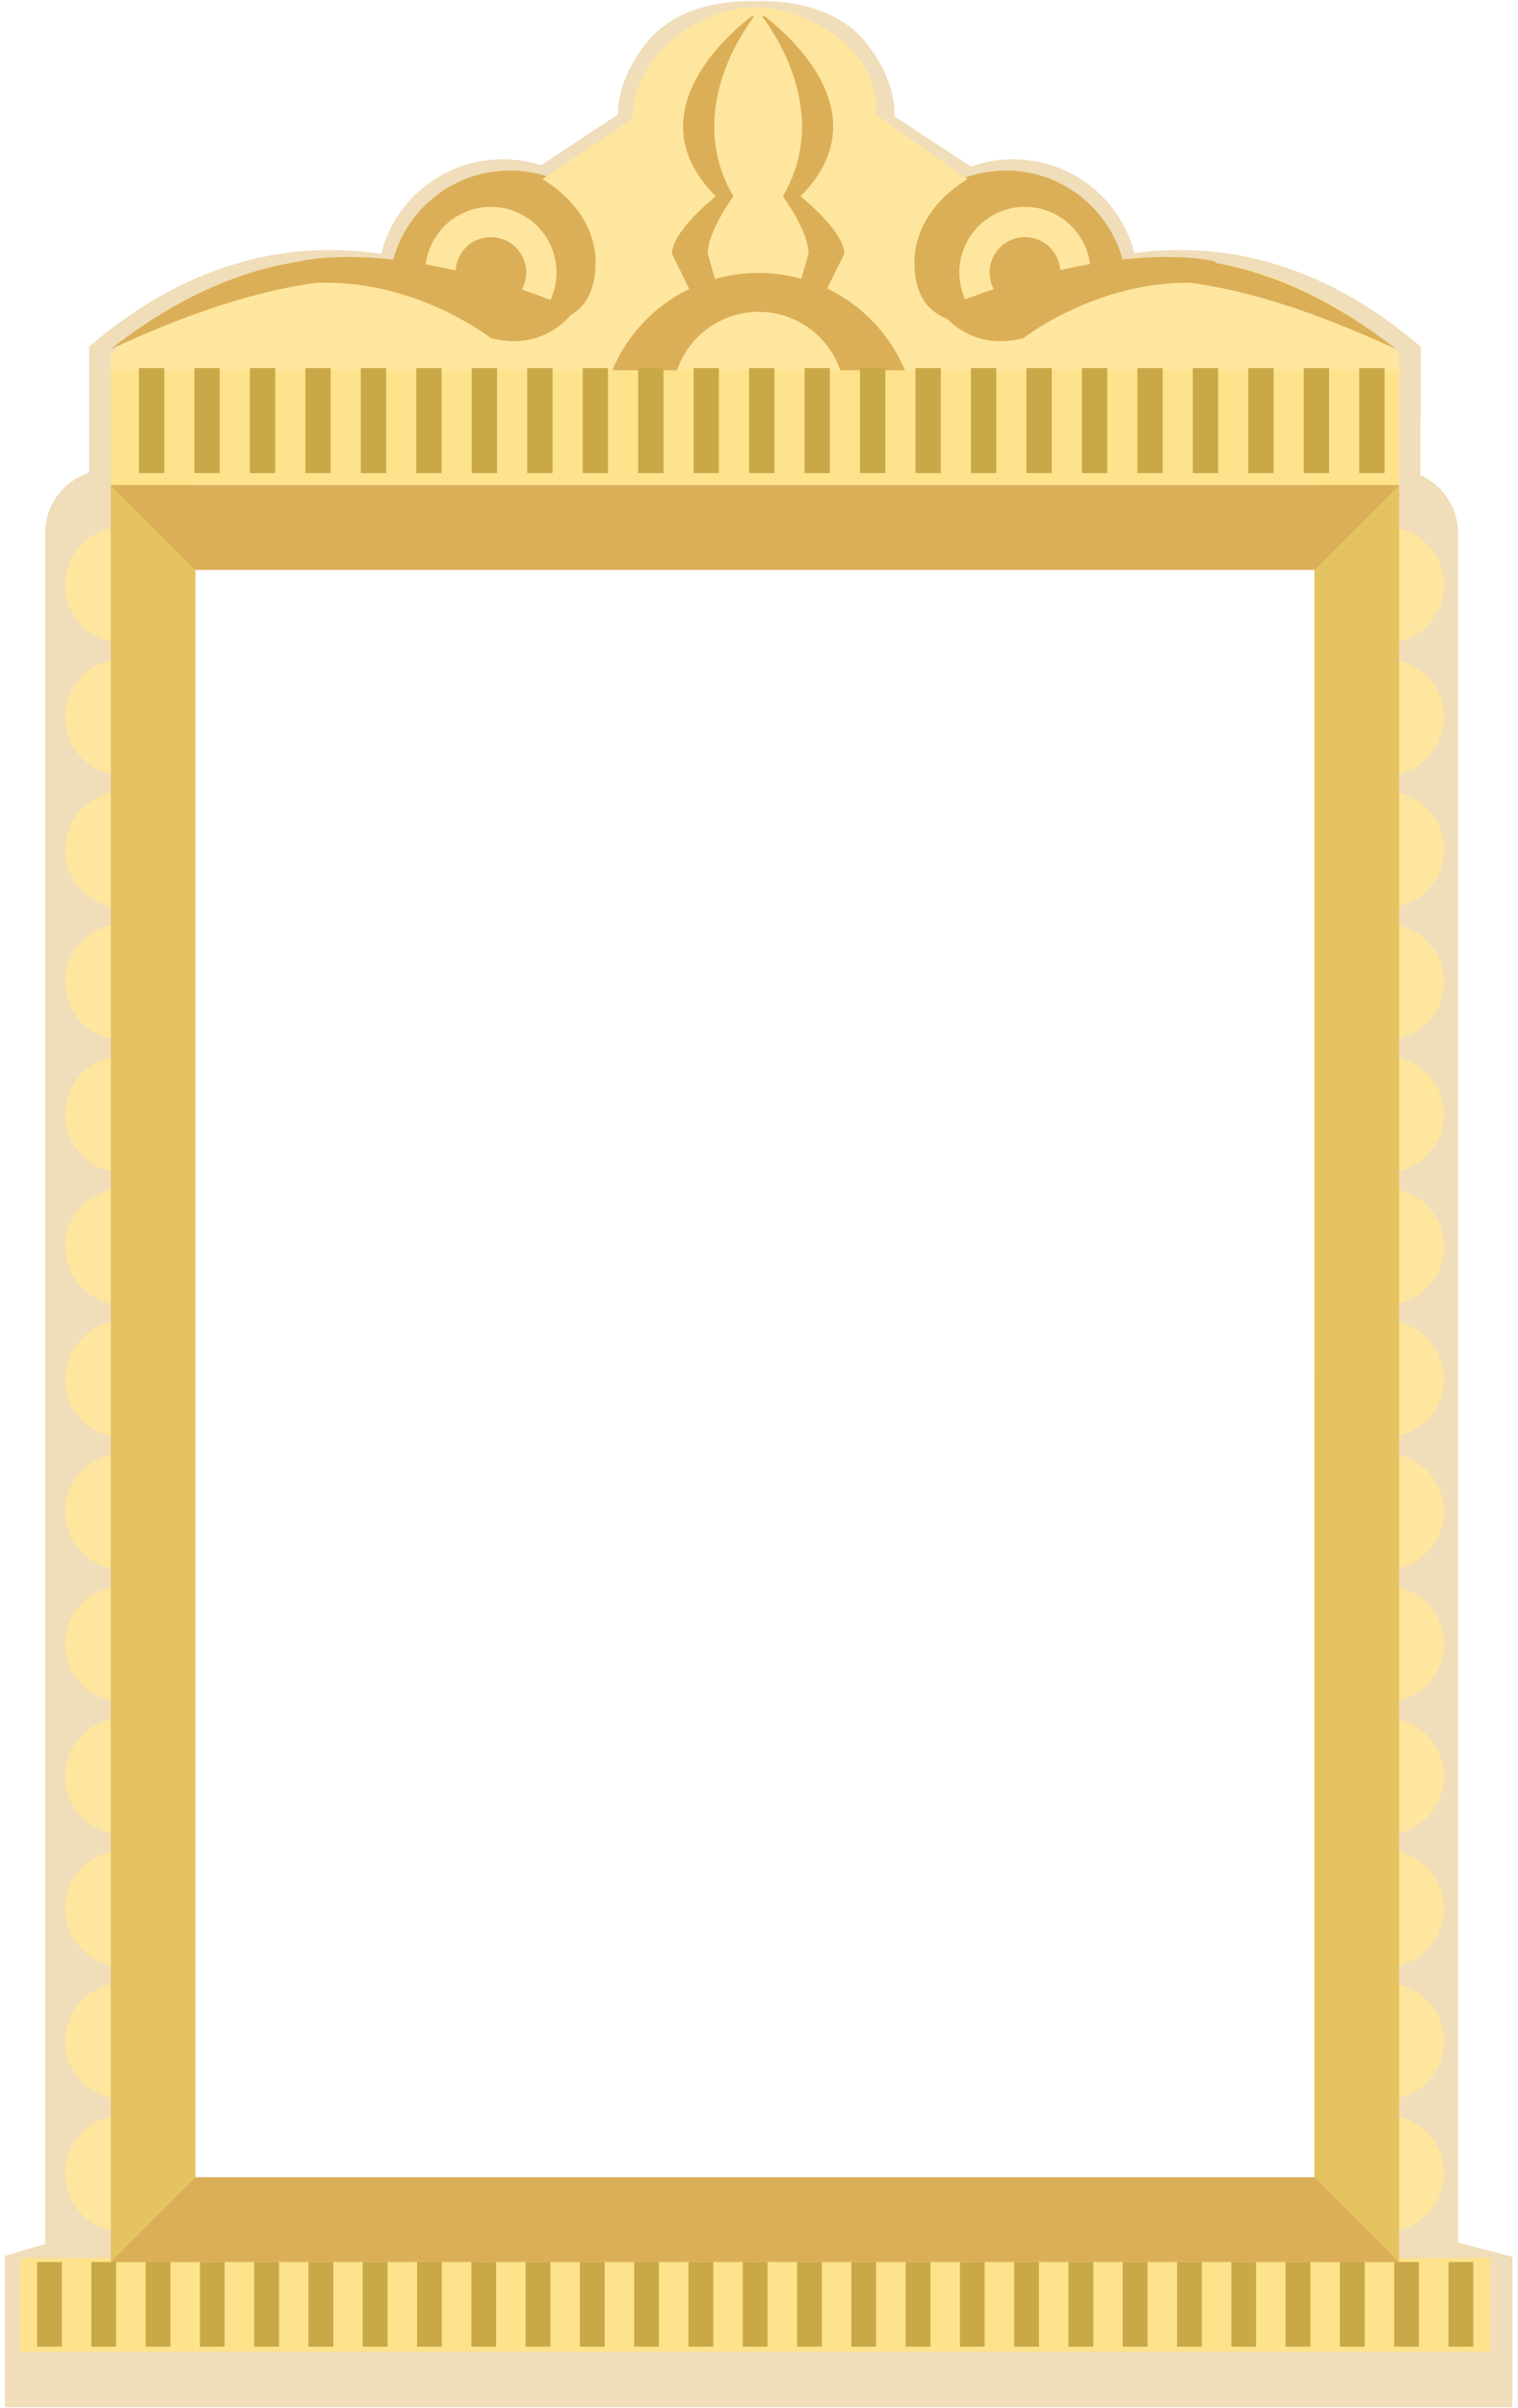 <?xml version="1.0" encoding="UTF-8"?> <svg xmlns="http://www.w3.org/2000/svg" width="251" height="398" viewBox="0 0 251 398" fill="none"><path opacity="0.42" fill-rule="evenodd" clip-rule="evenodd" d="M125.997 0.188C132.613 0.188 139.416 2.087 143.428 7.347C145.955 10.66 148.025 14.76 147.909 19.229L160.517 27.53C162.694 26.763 165.026 26.325 167.469 26.325C177.176 26.325 185.303 32.926 187.564 41.828C200.805 40.042 217.639 42.462 234.903 57.303V68.889H234.858V78.528C238.526 80.182 241.081 83.83 241.081 88.075V370.648L250.064 372.993V397.855H0.814V372.839L7.469 370.874V88.073C7.469 83.437 10.512 79.512 14.729 78.121V57.301C32.413 42.099 49.644 39.932 63.028 41.967C65.239 32.994 73.401 26.324 83.16 26.324C85.36 26.324 87.479 26.669 89.469 27.298L102.194 18.919C102.18 14.571 104.211 10.583 106.679 7.347C110.689 2.087 117.49 0.188 124.105 0.188H125.997ZM32.315 94.189V359.854H217.348L217.347 94.189H32.315Z" fill="#DBAF58"></path><path d="M84.314 68.189C95.36 68.189 104.314 59.234 104.314 48.188C104.314 37.143 95.36 28.189 84.314 28.189C73.269 28.189 64.314 37.143 64.314 48.188C64.314 59.234 73.269 68.189 84.314 68.189Z" fill="#DBAF58"></path><path d="M81.163 34.188C75.171 34.188 70.314 39.045 70.314 45.038C70.314 51.029 75.171 55.888 81.163 55.888C87.156 55.888 92.013 51.031 92.013 45.038C92.013 39.045 87.156 34.188 81.163 34.188Z" fill="#FFE69E"></path><path d="M89.703 29.598C95.26 32.996 98.474 38.029 98.474 43.339C98.474 48.648 96.344 52.807 89.703 53.456C89.703 53.456 55.023 26.494 18.332 58.407V69.71H124.332L123.332 7.188L89.703 29.598Z" fill="#FFE69E"></path><path d="M81.163 39.188C84.394 39.188 87.013 41.807 87.013 45.038C87.013 46.059 86.75 47.018 86.29 47.853C89.069 48.8 91.995 49.902 95.064 51.188C95.064 51.188 90.512 58.334 81.163 55.886C81.084 55.824 68.557 45.988 52.072 46.769C42.191 48.136 31.354 51.699 18.314 57.688C27.954 50.144 38.385 44.912 49.528 43.225L49.565 43.188C49.605 43.177 58.637 40.834 75.324 44.703C75.498 41.628 78.046 39.189 81.163 39.188Z" fill="#DBAF58"></path><path d="M166.327 68.189C177.373 68.189 186.327 59.234 186.327 48.188C186.327 37.143 177.373 28.189 166.327 28.189C155.281 28.189 146.327 37.143 146.327 48.188C146.327 59.234 155.281 68.189 166.327 68.189Z" fill="#DBAF58"></path><path d="M169.478 34.188C175.469 34.188 180.327 39.045 180.327 45.038C180.327 51.029 175.47 55.888 169.478 55.888C163.486 55.888 158.628 51.031 158.628 45.038C158.629 39.045 163.486 34.188 169.478 34.188Z" fill="#FFE69E"></path><path d="M159.978 29.599C154.42 32.998 151.206 38.031 151.206 43.34C151.206 48.648 153.336 52.807 159.978 53.458C159.978 53.458 194.657 26.494 231.348 58.407V69.71H125.348V5.188L159.978 29.599Z" fill="#FFE69E"></path><path d="M169.478 39.188C172.577 39.188 175.111 41.599 175.312 44.648C191.845 40.857 200.79 43.177 200.83 43.188L201.097 43.47C211.681 45.382 221.613 50.48 230.821 57.688C217.646 51.636 206.719 48.061 196.755 46.726C181.05 46.606 169.308 55.826 169.231 55.886C159.882 58.334 155.33 51.188 155.33 51.188C158.476 49.87 161.471 48.744 164.312 47.782C163.876 46.964 163.628 46.03 163.628 45.038C163.629 41.807 166.248 39.189 169.478 39.188Z" fill="#DBAF58"></path><path d="M129.451 32.44C137.146 19.277 128.722 6.306 126.003 2.689H124.71C121.99 6.306 113.567 19.279 121.263 32.44C121.263 32.44 117.023 38.19 117.023 41.94L121.555 57.69H129.158L133.689 41.94C133.689 38.19 129.451 32.44 129.451 32.44Z" fill="#FFE69E"></path><path d="M111.67 62.093C113.347 55.867 118.992 51.542 125.44 51.542C131.886 51.542 137.532 55.867 139.208 62.093H111.67Z" fill="#FFE69E"></path><path d="M105.899 25.792C100.172 12.127 114.459 1.191 124.773 1.191C135.085 1.191 149.373 10.685 143.644 24.349L105.899 25.792Z" fill="#FFE69E"></path><path fill-rule="evenodd" clip-rule="evenodd" d="M124.71 2.689C121.99 6.306 113.567 19.279 121.263 32.44C121.263 32.44 117.022 38.19 117.022 41.94L118.226 46.121C120.53 45.462 122.952 45.112 125.439 45.112C127.871 45.112 130.24 45.447 132.497 46.077L133.688 41.94C133.688 38.19 129.45 32.44 129.45 32.44C136.664 20.1 129.712 7.928 126.574 3.475L126.003 2.689H126.462C131.112 6.307 145.517 19.278 132.355 32.44C132.355 32.44 139.605 38.19 139.604 41.94L136.775 47.688C143.507 50.916 148.734 56.956 150.772 64.522H100.105C102.131 57.008 107.299 50.996 113.965 47.752L111.104 41.94C111.104 38.19 118.354 32.44 118.354 32.44C105.194 19.279 119.598 6.307 124.248 2.689H124.71ZM125.439 51.543C118.991 51.543 113.346 55.868 111.669 62.093H139.207C137.531 55.868 131.885 51.543 125.439 51.543Z" fill="#DBAF58"></path><path d="M246.393 373.188H3.314V388.688H246.393V373.188Z" fill="#FFE28C"></path><path d="M10.224 373.855H6.127V387.855H10.224V373.855Z" fill="#C9A847"></path><path d="M19.2 373.855H15.104V387.855H19.2V373.855Z" fill="#C9A847"></path><path d="M28.176 373.855H24.08V387.855H28.176V373.855Z" fill="#C9A847"></path><path d="M37.152 373.855H33.056V387.855H37.152V373.855Z" fill="#C9A847"></path><path d="M46.129 373.855H42.032V387.855H46.129V373.855Z" fill="#C9A847"></path><path d="M55.103 373.856H51.008V387.855H55.103V373.856Z" fill="#C9A847"></path><path d="M64.081 373.855H59.984V387.855H64.081V373.855Z" fill="#C9A847"></path><path d="M73.055 373.854H68.96V387.855H73.055V373.854Z" fill="#C9A847"></path><path d="M82.032 373.855H77.936V387.855H82.032V373.855Z" fill="#C9A847"></path><path d="M91.01 373.855H86.913V387.855H91.01V373.855Z" fill="#C9A847"></path><path d="M99.984 373.855H95.888V387.855H99.984V373.855Z" fill="#C9A847"></path><path d="M108.961 373.854H104.864V387.855H108.961V373.854Z" fill="#C9A847"></path><path d="M117.935 373.855H113.84V387.855H117.935V373.855Z" fill="#C9A847"></path><path d="M126.913 373.855H122.817V387.855H126.913V373.855Z" fill="#C9A847"></path><path d="M135.89 373.855H131.794V387.855H135.89V373.855Z" fill="#C9A847"></path><path d="M144.864 373.855H140.768V387.855H144.864V373.855Z" fill="#C9A847"></path><path d="M153.842 373.855H149.745V387.855H153.842V373.855Z" fill="#C9A847"></path><path d="M162.817 373.855H158.721V387.855H162.817V373.855Z" fill="#C9A847"></path><path d="M171.794 373.855H167.697V387.855H171.794V373.855Z" fill="#C9A847"></path><path d="M180.77 373.855H176.672V387.855H180.77V373.855Z" fill="#C9A847"></path><path d="M189.744 373.855H185.647V387.855H189.744V373.855Z" fill="#C9A847"></path><path d="M198.723 373.855H194.625V387.855H198.723V373.855Z" fill="#C9A847"></path><path d="M207.698 373.855H203.601V387.855H207.698V373.855Z" fill="#C9A847"></path><path d="M216.674 373.855H212.577V387.855H216.674V373.855Z" fill="#C9A847"></path><path d="M225.649 373.855H221.553V387.855H225.649V373.855Z" fill="#C9A847"></path><path d="M234.625 373.855H230.528V387.855H234.625V373.855Z" fill="#C9A847"></path><path d="M243.603 373.855H239.506V387.855H243.603V373.855Z" fill="#C9A847"></path><path d="M231.348 61.187H18.332V80.189H231.348V61.187Z" fill="#FFE28C"></path><path d="M27.158 60.826H22.973V78.189H27.158V60.826Z" fill="#C9A847"></path><path d="M36.33 60.826H32.144V78.189H36.33V60.826Z" fill="#C9A847"></path><path d="M45.502 60.826H41.315V78.189H45.502V60.826Z" fill="#C9A847"></path><path d="M54.673 60.828H50.488V78.189H54.673V60.828Z" fill="#C9A847"></path><path d="M63.846 60.826H59.66V78.189H63.846V60.826Z" fill="#C9A847"></path><path d="M73.017 60.824H68.832V78.188H73.017V60.824Z" fill="#C9A847"></path><path d="M82.189 60.826H78.004V78.189H82.189V60.826Z" fill="#C9A847"></path><path d="M91.362 60.826H87.176V78.189H91.362V60.826Z" fill="#C9A847"></path><path d="M100.533 60.826H96.347V78.189H100.533V60.826Z" fill="#C9A847"></path><path d="M109.705 60.824H105.519V78.188H109.705V60.824Z" fill="#C9A847"></path><path d="M118.875 60.826H114.69V78.189H118.875V60.826Z" fill="#C9A847"></path><path d="M128.048 60.826H123.863V78.189H128.048V60.826Z" fill="#C9A847"></path><path d="M137.22 60.826H133.035V78.189H137.22V60.826Z" fill="#C9A847"></path><path d="M146.391 60.826H142.205V78.189H146.391V60.826Z" fill="#C9A847"></path><path d="M155.565 60.826H151.379V78.189H155.565V60.826Z" fill="#C9A847"></path><path d="M164.737 60.826H160.551V78.189H164.737V60.826Z" fill="#C9A847"></path><path d="M173.909 60.826H169.723V78.189H173.909V60.826Z" fill="#C9A847"></path><path d="M183.081 60.826H178.894V78.189H183.081V60.826Z" fill="#C9A847"></path><path d="M192.25 60.826H188.064V78.189H192.25V60.826Z" fill="#C9A847"></path><path d="M201.424 60.826H197.237V78.189H201.424V60.826Z" fill="#C9A847"></path><path d="M210.596 60.826H206.409V78.189H210.596V60.826Z" fill="#C9A847"></path><path d="M219.767 60.826H215.581V78.189H219.767V60.826Z" fill="#C9A847"></path><path d="M228.939 60.826H224.753V78.189H228.939V60.826Z" fill="#C9A847"></path><path d="M18.747 368.695C14.133 367.904 10.76 363.905 10.76 359.224C10.76 354.542 14.133 350.542 18.747 349.751V368.695ZM18.747 346.815C14.133 346.024 10.76 342.026 10.76 337.344C10.76 332.662 14.133 328.662 18.747 327.871V346.815ZM18.747 324.936C14.133 324.145 10.76 320.145 10.76 315.464C10.76 310.782 14.133 306.781 18.747 305.991V324.936ZM18.747 303.057C14.133 302.266 10.76 298.265 10.76 293.583C10.76 288.902 14.133 284.902 18.747 284.111V303.057ZM18.747 281.177C14.133 280.386 10.76 276.385 10.76 271.703C10.76 267.022 14.133 263.022 18.747 262.231V281.177ZM18.747 259.296C14.133 258.505 10.76 254.505 10.76 249.823C10.76 245.142 14.133 241.143 18.747 240.352V259.296ZM18.747 237.416C14.133 236.625 10.76 232.625 10.76 227.943C10.76 223.262 14.133 219.263 18.747 218.472V237.416ZM18.747 215.536C14.133 214.745 10.76 210.745 10.76 206.064C10.76 201.382 14.133 197.383 18.747 196.592V215.536ZM18.747 193.656C14.133 192.865 10.76 188.866 10.76 184.184C10.76 179.502 14.133 175.502 18.747 174.711V193.656ZM18.747 171.776C14.133 170.985 10.76 166.985 10.76 162.304C10.76 157.622 14.133 153.622 18.747 152.832V171.776ZM18.747 149.897C14.133 149.106 10.76 145.106 10.76 140.424C10.76 135.743 14.133 131.743 18.747 130.952V149.897ZM18.747 128.018C14.133 127.227 10.76 123.226 10.76 118.544C10.76 113.863 14.133 109.863 18.747 109.072V128.018ZM18.747 106.138C14.133 105.347 10.76 101.346 10.76 96.664C10.76 91.983 14.133 87.983 18.747 87.192V106.138Z" fill="#FFE69E"></path><path d="M230.778 349.75C235.392 350.541 238.766 354.542 238.766 359.224C238.765 363.904 235.392 367.904 230.778 368.695V349.75ZM230.778 327.87C235.392 328.661 238.765 332.661 238.766 337.343C238.766 342.025 235.392 346.024 230.778 346.815V327.87ZM230.778 305.991C235.392 306.781 238.766 310.781 238.766 315.463C238.766 320.144 235.392 324.144 230.778 324.935V305.991ZM230.778 284.111C235.392 284.902 238.766 288.902 238.766 293.583C238.766 298.265 235.392 302.265 230.778 303.056V284.111ZM230.778 262.231C235.392 263.022 238.766 267.022 238.766 271.703C238.766 276.385 235.392 280.385 230.778 281.176V262.231ZM230.778 240.351C235.392 241.142 238.765 245.141 238.766 249.822C238.766 254.504 235.392 258.505 230.778 259.296V240.351ZM230.778 218.471C235.392 219.262 238.765 223.262 238.766 227.943C238.766 232.624 235.392 236.625 230.778 237.416V218.471ZM230.778 196.591C235.392 197.382 238.765 201.382 238.766 206.063C238.766 210.744 235.392 214.745 230.778 215.536V196.591ZM230.778 174.711C235.392 175.502 238.765 179.502 238.766 184.184C238.766 188.866 235.392 192.865 230.778 193.656V174.711ZM230.778 152.832C235.392 153.622 238.765 157.622 238.766 162.304C238.766 166.985 235.392 170.985 230.778 171.776V152.832ZM230.778 130.952C235.392 131.743 238.765 135.743 238.766 140.424C238.766 145.106 235.392 149.106 230.778 149.897V130.952ZM230.778 109.072C235.392 109.863 238.765 113.863 238.766 118.544C238.766 123.226 235.392 127.227 230.778 128.018V109.072ZM230.778 87.192C235.392 87.983 238.765 91.983 238.766 96.664C238.766 101.346 235.392 105.347 230.778 106.138V87.192Z" fill="#FFE69E"></path><rect x="18.314" y="80.189" width="14" height="293.668" fill="#E5C360"></rect><rect x="217.348" y="80.189" width="14" height="293.668" fill="#E5C360"></rect><path d="M18.314 80.189H231.341L217.341 94.189H32.315L18.314 80.189Z" fill="#DBAF58"></path><path d="M231.341 373.854H18.314L32.315 359.854H217.341L231.341 373.854Z" fill="#DBAF58"></path></svg> 